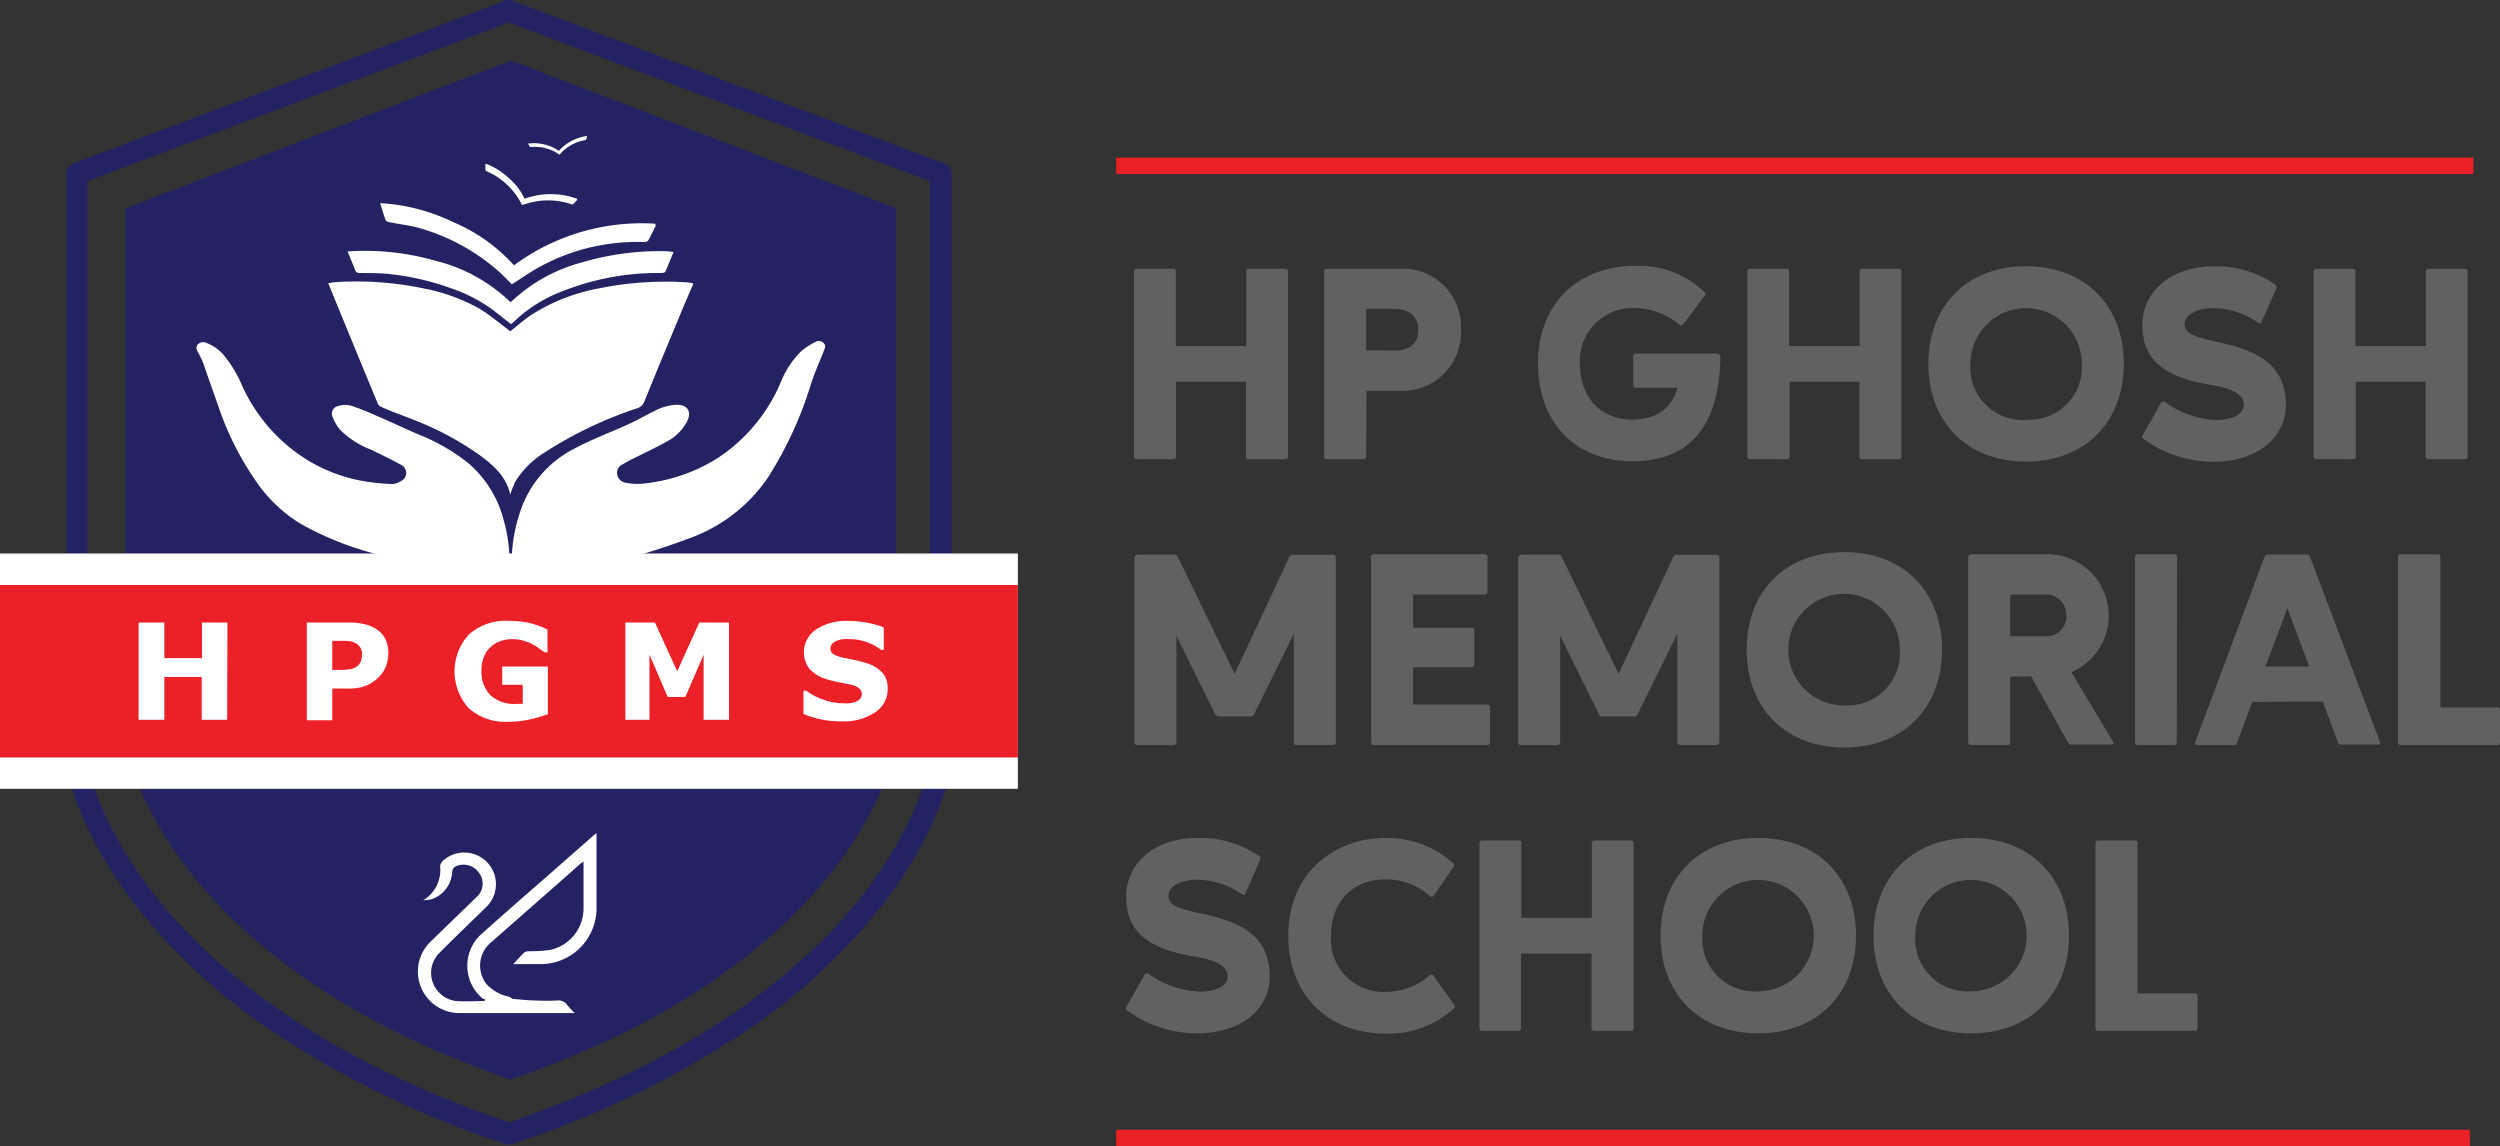 <svg xmlns="http://www.w3.org/2000/svg" viewBox="0 0 273.8 125.52"><rect x="0" y="0" width="273.8" height="125.52" fill="#333333" stroke="none"/><defs><style>.cls-1{isolation:isolate;}.cls-2{mix-blend-mode:darken;}.cls-3{fill:#232363;}.cls-4{fill:#fff;}.cls-5{fill:#ec2027;}.cls-6{fill:#606161;}</style></defs><g class="cls-1"><g id="Layer_2" data-name="Layer 2"><g id="Layer_1-2" data-name="Layer 1"><g class="cls-2"><path class="cls-3" d="M98.14,60.62V22.8L56,6.64v0h-.07v0L13.77,22.8V60.62Z"/><path class="cls-3" d="M15.34,86.4C18.58,94,28.2,108.68,55.92,118.23v0l0,0,0,0a0,0,0,0,0,0,0C83.71,108.68,93.34,94,96.57,86.4Z"/><path class="cls-3" d="M55.75,125.37h0a1.17,1.17,0,0,1-.65-.17,104.26,104.26,0,0,1-25.83-12.62,64.75,64.75,0,0,1-14.48-13.5c-6.49-8.44-7.5-15-7.54-15.29a1.1,1.1,0,0,1,0-.18V19A1.18,1.18,0,0,1,8,17.91L55,.19A1.22,1.22,0,0,1,55.71,0a1.19,1.19,0,0,1,.68.19l47.06,17.72a1.18,1.18,0,0,1,.77,1.11V83.61c0,.06,0,.12,0,.18,0,.27-1.06,6.85-7.55,15.29a64.75,64.75,0,0,1-14.48,13.5A104.26,104.26,0,0,1,56.35,125.2,1.21,1.21,0,0,1,55.75,125.37ZM9.57,83.52c.13.72,1.35,6.75,7.18,14.26,5.69,7.35,17.07,17.67,39,25.14C77.59,115.45,89,105.13,94.66,97.78c5.82-7.51,7-13.53,7.19-14.26V19.84L55.71,2.47,9.57,19.84Z"/><path class="cls-4" d="M55.88,54.14c-.46-2-1.86-3.2-3.33-4.28a32.65,32.65,0,0,0-6.74-3.68c-1.33-.56-2.7-1-4-1.59a.76.76,0,0,1-.41-.33q-2.69-6.48-5.35-13L35.94,31c.29,0,.55-.09.81-.1a36,36,0,0,1,9.55.67,20.28,20.28,0,0,1,6.2,2.23c1.12.68,2.13,1.54,3.2,2.33.07.05.13.12.18.16.74-.58,1.42-1.19,2.17-1.71a20.58,20.58,0,0,1,7.58-3A36.32,36.32,0,0,1,75,30.91c.24,0,.47.05.71.08a2.2,2.2,0,0,1,.23.08l-1,2.31c-1.46,3.53-2.92,7-4.36,10.57a1.25,1.25,0,0,1-.85.78,44.51,44.51,0,0,0-10,4.77,10,10,0,0,0-3.28,3.22A14.24,14.24,0,0,0,55.88,54.14Z"/><path class="cls-4" d="M55,66.82c-1.16-2-3.17-2.91-5.22-3.58-2.89-1-5.85-1.74-8.77-2.61a34.55,34.55,0,0,1-8.08-3.26,16,16,0,0,1-4.65-4.32,32.92,32.92,0,0,1-4.44-8.77c-.54-1.52-1.06-3-1.6-4.55a8.59,8.59,0,0,0-.51-1.06c-.15-.3-.34-.6-.09-.92a.82.82,0,0,1,1-.18,4.6,4.6,0,0,1,2,1.49,13.8,13.8,0,0,1,1.91,3.25,18.54,18.54,0,0,0,7,8,17.51,17.51,0,0,0,6.47,2.42,23.34,23.34,0,0,0,2.9.28,1.63,1.63,0,0,0,.89-.27,1,1,0,0,0,0-1.89c-1-.57-2.11-1.07-3.17-1.6A9.67,9.67,0,0,1,37.18,47a5.18,5.18,0,0,1-.75-1.34A.84.84,0,0,1,37,44.48a2.61,2.61,0,0,1,1.38-.07,29,29,0,0,1,2.8,1.1c1.5.65,3,1.34,4.48,2a21.57,21.57,0,0,1,5.49,3.1,12.13,12.13,0,0,1,4,6.31,17.71,17.71,0,0,1,0,9.66,1.27,1.27,0,0,1-.06.18Z"/><path class="cls-4" d="M56.85,66.86a4.68,4.68,0,0,1-.25-.67,17.8,17.8,0,0,1,.32-10,11.93,11.93,0,0,1,5.88-7c2-1.08,4.18-1.88,6.27-2.84.88-.41,1.72-.91,2.6-1.33a5.53,5.53,0,0,1,2.49-.69c1.15,0,1.62.79,1.09,1.82a5.22,5.22,0,0,1-2.13,2.16c-1.29.72-2.63,1.35-3.94,2-.34.17-.67.36-1,.55a1,1,0,0,0-.6,1,1.11,1.11,0,0,0,.91,1,6.47,6.47,0,0,0,2,.1,18.9,18.9,0,0,0,8-2.72,18.58,18.58,0,0,0,7-8.33,10,10,0,0,1,2.24-3.43,7.13,7.13,0,0,1,1.53-1,.72.72,0,0,1,1,.16c.26.31,0,.61-.08.92-.48,1.18-1,2.35-1.38,3.56a41.81,41.81,0,0,1-4.67,10.14,17.58,17.58,0,0,1-8.32,6.58,83.24,83.24,0,0,1-8.72,2.76,41.85,41.85,0,0,0-7,2.36,7.53,7.53,0,0,0-2.49,1.76A11.31,11.31,0,0,0,56.85,66.86Z"/><path class="cls-4" d="M55.92,33.11a17.93,17.93,0,0,1,7.88-4.39,30.09,30.09,0,0,1,9.1-1.21,8.31,8.31,0,0,1,.87.09c-.32.76-.59,1.46-.9,2.14,0,.1-.28.16-.43.16A28.24,28.24,0,0,0,61.8,31.82a15.56,15.56,0,0,0-5.57,3.47l-.26.22c-.76-.6-1.48-1.2-2.24-1.75a17.08,17.08,0,0,0-4.28-2.17A28.5,28.5,0,0,0,42.51,30c-1-.1-2-.09-3.07-.1a.49.49,0,0,1-.56-.36c-.24-.63-.51-1.25-.81-2a27.7,27.7,0,0,1,9.54,1A17.9,17.9,0,0,1,55.92,33.11Z"/><path class="cls-4" d="M71.82,24.71c-.27.55-.53,1.1-.83,1.63a.54.54,0,0,1-.44.17,22.24,22.24,0,0,0-11.49,2.74c-1,.55-2,1.25-3,1.89-.5-.49-1-1.05-1.6-1.55A22.2,22.2,0,0,0,46,25c-1.09-.32-2.25-.44-3.37-.67-.15,0-.36-.12-.4-.23-.22-.58-.38-1.16-.59-1.85a20.91,20.91,0,0,1,8,2.08,18.73,18.73,0,0,1,6.65,4.73,23.52,23.52,0,0,1,15.46-4.56Z"/><path class="cls-4" d="M63.21,21.9c-.15.16-.3.32-.46.47a.18.18,0,0,1-.16,0,7.93,7.93,0,0,0-4.21-.25c-.41.08-.8.22-1.21.33-.12-.22-.24-.46-.38-.69a8,8,0,0,0-2.43-2.45c-.34-.22-.72-.38-1.08-.58-.05,0-.12-.08-.12-.12,0-.22,0-.43,0-.69a7.18,7.18,0,0,1,2.51,1.54,6.58,6.58,0,0,1,1.78,2.31,8.36,8.36,0,0,1,5.75,0Z"/><path class="cls-4" d="M64.29,14.91c0,.13-.06.26-.1.38a.13.13,0,0,1-.09.05,4.8,4.8,0,0,0-2.29,1.07c-.19.16-.36.35-.54.53-.12-.08-.26-.18-.4-.26a4.74,4.74,0,0,0-2-.59c-.24,0-.49,0-.73,0,0,0-.09,0-.1,0a3.87,3.87,0,0,1-.2-.36,4.53,4.53,0,0,1,1.76.09,4.06,4.06,0,0,1,1.6.71,5,5,0,0,1,3-1.62Z"/><rect class="cls-4" y="60.62" width="111.48" height="25.77"/><rect class="cls-5" y="64.07" width="111.48" height="18.89"/><path class="cls-4" d="M24.88,78.83H22.09V74.14H18v4.69H15.18V68.18H18v3.9h4.12v-3.9h2.79Z"/><path class="cls-4" d="M42.53,71.54a3.94,3.94,0,0,1-.25,1.4,3,3,0,0,1-.73,1.15,4.35,4.35,0,0,1-1.44,1,5.2,5.2,0,0,1-2,.32H36.39v3.47H33.6V68.18h4.59a7.15,7.15,0,0,1,1.74.18,4,4,0,0,1,1.26.52,2.87,2.87,0,0,1,1,1.08A3.38,3.38,0,0,1,42.53,71.54Zm-2.88.06a1.21,1.21,0,0,0-.25-.77,1.27,1.27,0,0,0-.57-.45,2.47,2.47,0,0,0-.85-.19l-1.11,0h-.48v3.18h.8a7.52,7.52,0,0,0,1.18-.08,1.65,1.65,0,0,0,.77-.35,1.29,1.29,0,0,0,.39-.54A2.21,2.21,0,0,0,39.65,71.6Z"/><path class="cls-4" d="M60,78.22a15.41,15.41,0,0,1-1.93.56,10.88,10.88,0,0,1-2.39.27,6.09,6.09,0,0,1-4.33-1.47,6,6,0,0,1,0-8.09A6.09,6.09,0,0,1,55.81,68a11,11,0,0,1,2,.19,9.16,9.16,0,0,1,2.15.76v2.49h-.31l-.6-.42a8.22,8.22,0,0,0-.75-.47,5.11,5.11,0,0,0-1-.39A4.17,4.17,0,0,0,56.15,70a3.86,3.86,0,0,0-1.35.22,3,3,0,0,0-1.08.66A2.85,2.85,0,0,0,53,71.93a4,4,0,0,0-.27,1.52,3.66,3.66,0,0,0,1,2.71,3.9,3.9,0,0,0,2.82.93h.35l.35,0V75H55V73h5Z"/><path class="cls-4" d="M79.84,78.83H77.06V71.7l-2,4.63H73.13l-2-4.63v7.13H68.49V68.18h3.24l2.44,5.34,2.42-5.34h3.25Z"/><path class="cls-4" d="M97.22,75.48A3,3,0,0,1,95.86,78a6.11,6.11,0,0,1-3.68,1,10.22,10.22,0,0,1-2.35-.23A11.68,11.68,0,0,1,88,78.2V75.65h.31a6.48,6.48,0,0,0,1.94,1,6.19,6.19,0,0,0,2.06.37,6.45,6.45,0,0,0,.66,0,2.25,2.25,0,0,0,.68-.14,1.63,1.63,0,0,0,.53-.32.74.74,0,0,0,.2-.57.77.77,0,0,0-.3-.61,2.06,2.06,0,0,0-.88-.39c-.41-.09-.84-.18-1.29-.26a11.4,11.4,0,0,1-1.28-.32,4,4,0,0,1-2-1.19,3,3,0,0,1,.75-4.28A6,6,0,0,1,92.87,68a11.43,11.43,0,0,1,2.11.2,10.76,10.76,0,0,1,1.81.51v2.46h-.3a5.65,5.65,0,0,0-1.6-.86A5.45,5.45,0,0,0,93,70a5.32,5.32,0,0,0-.69,0,2.87,2.87,0,0,0-.67.18,1.25,1.25,0,0,0-.49.33.71.71,0,0,0-.2.49.74.74,0,0,0,.33.65,3.56,3.56,0,0,0,1.23.41l1.15.24a11.58,11.58,0,0,1,1.18.31,3.93,3.93,0,0,1,1.83,1.09A2.64,2.64,0,0,1,97.22,75.48Z"/><path class="cls-4" d="M46.35,98.6a3.86,3.86,0,0,0,1.85-3.74,1,1,0,0,1,.3-.58,3.47,3.47,0,0,1,4.81,5c-1.69,1.67-3.42,3.29-5.1,5a3.09,3.09,0,0,0,.32,4.8,3,3,0,0,0,1.42.55c1,.09,2,0,3.08,0l.15-.16a1.15,1.15,0,0,1-.34-.13,4.67,4.67,0,0,1-.05-7.1C55.18,100.1,57.58,98,60,95.9l4.85-4.27c.13-.12.27-.23.48-.4,0,.26,0,.45,0,.63,0,2.46,0,4.92,0,7.38a6.13,6.13,0,0,1-6,6.35c-1,0-2,0-3.12,0,.47-.5.84-.92,1.24-1.3a.88.88,0,0,1,.5-.11,17.23,17.23,0,0,0,2.28-.14,4.65,4.65,0,0,0,3.68-4.48c0-1.7,0-3.41,0-5.21l-.32.23q-4.87,4.29-9.75,8.58a3.29,3.29,0,0,0-.54,4.64,4.67,4.67,0,0,0,2.48,1.37,1.12,1.12,0,0,1,.31.22c.77.07,1.55.15,2.32.18s1.78.06,2.67,0a1.12,1.12,0,0,1,1,.45c.24.31.53.58.86.93-.21,0-.35,0-.5,0-4,0-8,0-12,0a4.55,4.55,0,0,1-3.19-7.91c1.66-1.62,3.33-3.22,5-4.85a1.94,1.94,0,0,0,.25-2.54,2.06,2.06,0,0,0-2.43-.83.74.74,0,0,0-.55.68,3.31,3.31,0,0,1-2.31,3,4.49,4.49,0,0,1-.83.1Z"/><path class="cls-6" d="M124.5,50.28a.28.28,0,0,1-.3-.3V29.73a.28.28,0,0,1,.3-.3h4a.25.25,0,0,1,.27.27v8.2h7.72V29.73a.28.28,0,0,1,.3-.3h4a.27.27,0,0,1,.27.27V50a.28.28,0,0,1-.3.3h-4a.28.28,0,0,1-.3-.3V41.81H128.8V50a.28.28,0,0,1-.27.3Z"/><path class="cls-6" d="M149.62,50a.28.28,0,0,1-.3.3h-4a.28.28,0,0,1-.3-.3V29.76a.3.3,0,0,1,.33-.33h7.9A6.37,6.37,0,0,1,160,36.1a6.39,6.39,0,0,1-6.7,6.7h-3.64Zm3.1-11.6c1.2,0,2.61-.45,2.61-2.25,0-1.6-1.14-2.32-2.61-2.32l-3.1,0v4.54Z"/><path class="cls-6" d="M179.17,42.47a.28.28,0,0,1-.3-.3V39c0-.18.12-.27.3-.27H188a.39.39,0,0,1,.42.42c-.12,7-2.94,11.39-9.71,11.36-6.16,0-10.27-4.26-10.27-10.7s4.26-10.69,10.7-10.69A10.36,10.36,0,0,1,186.68,32a.24.24,0,0,1,0,.39l-2.35,3.16a.32.32,0,0,1-.21.09.4.4,0,0,1-.21-.09,7.71,7.71,0,0,0-4.74-1.81,5.79,5.79,0,0,0-6.14,6.1c0,3.67,2.29,6.11,5.71,6.11,2.59,0,4.27-1.12,5-3.49Z"/><path class="cls-6" d="M191.67,50.28a.28.28,0,0,1-.3-.3V29.73a.28.28,0,0,1,.3-.3h4a.25.25,0,0,1,.27.27v8.2h7.73V29.73a.28.28,0,0,1,.3-.3h4a.27.27,0,0,1,.27.27V50a.28.28,0,0,1-.3.3h-4a.28.28,0,0,1-.3-.3V41.81H196V50a.28.28,0,0,1-.27.3Z"/><path class="cls-6" d="M221.9,29.16c6.43,0,10.7,4.29,10.7,10.69s-4.27,10.7-10.7,10.7-10.7-4.26-10.7-10.7S215.5,29.16,221.9,29.16Zm0,16.8A5.75,5.75,0,0,0,228,39.85a6.1,6.1,0,1,0-12.2,0A5.77,5.77,0,0,0,221.93,46Z"/><path class="cls-6" d="M234.67,47.67l2-3.55a.31.31,0,0,1,.24-.15.4.4,0,0,1,.24.09A10.16,10.16,0,0,0,242.75,46c1.54,0,3-.55,3-1.66,0-.75-.48-1.68-3.64-2.19-4.87-.81-7.36-2.56-7.48-6.31s3-6.7,7.9-6.67a11.44,11.44,0,0,1,6.68,2,.36.36,0,0,1,.09.42l-1.6,3.64q-.09.18-.18.18a.4.4,0,0,1-.24-.09,8.74,8.74,0,0,0-4.93-1.57c-1.86,0-3.09.81-3.09,1.72,0,1.08,1.08,1.44,3.66,2,4.75,1,7.31,2.71,7.43,6.67.12,3.7-3.1,6.46-8,6.43a13,13,0,0,1-7.63-2.52A.25.25,0,0,1,234.67,47.67Z"/><path class="cls-6" d="M253.69,50.28a.28.28,0,0,1-.3-.3V29.73a.28.28,0,0,1,.3-.3h4a.25.25,0,0,1,.27.27v8.2h7.72V29.73a.28.28,0,0,1,.3-.3h4a.27.27,0,0,1,.27.27V50a.28.28,0,0,1-.3.3h-4a.28.28,0,0,1-.3-.3V41.81H258V50a.28.28,0,0,1-.27.3Z"/><path class="cls-6" d="M129,61l6.22,12.8,6-12.83a.34.34,0,0,1,.36-.21H146a.28.28,0,0,1,.3.3V81.29a.28.28,0,0,1-.3.3h-4a.28.28,0,0,1-.3-.3V69.42l-4.36,8.81a.39.39,0,0,1-.36.24h-3.51a.42.42,0,0,1-.36-.21l-4.27-8.63V81.29a.28.28,0,0,1-.3.3h-4a.27.27,0,0,1-.3-.3V61.19a.43.43,0,0,1,.45-.45h3.94A.4.4,0,0,1,129,61Z"/><path class="cls-6" d="M154.76,77.17h8.12a.29.29,0,0,1,.3.31v3.84a.27.27,0,0,1-.27.27H150.47a.28.28,0,0,1-.3-.3V61a.28.28,0,0,1,.3-.3h12.14a.28.28,0,0,1,.3.3v3.84a.28.28,0,0,1-.3.27h-7.85v3.64h6.4a.29.29,0,0,1,.31.3v3.73a.29.29,0,0,1-.31.3h-6.4Z"/><path class="cls-6" d="M171.05,61l6.22,12.8,6-12.83a.34.34,0,0,1,.36-.21H188a.28.28,0,0,1,.3.3V81.29a.28.28,0,0,1-.3.3h-4a.28.28,0,0,1-.3-.3V69.42l-4.35,8.81a.39.39,0,0,1-.36.24H175.5a.42.42,0,0,1-.36-.21l-4.27-8.63V81.29a.28.28,0,0,1-.3.3h-4a.27.27,0,0,1-.3-.3V61.19a.43.43,0,0,1,.45-.45h3.94A.4.4,0,0,1,171.05,61Z"/><path class="cls-6" d="M202,60.47c6.43,0,10.69,4.29,10.69,10.69s-4.26,10.7-10.69,10.7-10.7-4.26-10.7-10.7S195.54,60.47,202,60.47Zm0,16.79a5.75,5.75,0,0,0,6.07-6.1,6.11,6.11,0,1,0-6.07,6.1Z"/><path class="cls-6" d="M220.16,74.11v7.18a.28.28,0,0,1-.3.3h-4a.28.28,0,0,1-.3-.3V61a.28.28,0,0,1,.3-.3h8.38a6.73,6.73,0,0,1,2.62,12.92l4.54,7.57q.18.36-.18.36h-4.36a.48.48,0,0,1-.33-.15l-4.09-7.33Zm0-9v4.57h4.14a2.16,2.16,0,0,0,2-2.25,2.23,2.23,0,0,0-2-2.32Z"/><path class="cls-6" d="M238.4,81.32a.27.27,0,0,1-.27.27h-4a.28.28,0,0,1-.3-.27V61a.28.28,0,0,1,.27-.3h4.06a.28.28,0,0,1,.27.3Z"/><path class="cls-6" d="M246.66,76.87,245,81.38a.32.32,0,0,1-.33.21h-4c-.24,0-.33-.12-.24-.33L248,61a.39.39,0,0,1,.39-.27h4.18A.39.39,0,0,1,253,61l7.64,20.22c.09.21,0,.33-.21.33h-4.06a.33.33,0,0,1-.3-.21l-1.68-4.51ZM248.1,73h4.81l-2.4-6.37Z"/><path class="cls-6" d="M273.5,77.48a.27.27,0,0,1,.3.3v3.54a.27.27,0,0,1-.27.27H262.92a.28.28,0,0,1-.3-.27V61a.28.28,0,0,1,.27-.3H267a.26.26,0,0,1,.27.3V77.48Z"/><path class="cls-6" d="M123.36,110.29l2-3.55a.31.31,0,0,1,.24-.15.4.4,0,0,1,.24.09,10.14,10.14,0,0,0,5.62,1.92c1.54,0,3-.54,3-1.65,0-.75-.48-1.68-3.64-2.19-4.87-.81-7.36-2.56-7.48-6.31s2.94-6.71,7.9-6.68a11.35,11.35,0,0,1,6.67,2,.36.36,0,0,1,.09.42l-1.59,3.64q-.09.18-.18.18a.4.4,0,0,1-.24-.09,8.66,8.66,0,0,0-4.93-1.57c-1.86,0-3.09.81-3.09,1.72,0,1.08,1.08,1.44,3.66,2,4.75,1,7.31,2.7,7.43,6.67.12,3.7-3.1,6.46-8,6.43a13,13,0,0,1-7.63-2.52A.25.25,0,0,1,123.36,110.29Z"/><path class="cls-6" d="M151.73,113.2c-6.37,0-10.64-4.35-10.64-10.7,0-7.15,5.32-10.73,10.64-10.73a10.77,10.77,0,0,1,7.45,2.8.26.26,0,0,1,0,.39L157,98.12a.21.21,0,0,1-.18.09.34.34,0,0,1-.24-.09,7.1,7.1,0,0,0-4.81-1.81c-3.64,0-6,2.47-6,6.19a5.75,5.75,0,0,0,6,6.13,7.45,7.45,0,0,0,4.81-1.8.32.32,0,0,1,.21-.09.2.2,0,0,1,.21.12l2.25,3.16c.12.15.15.3,0,.42A10.67,10.67,0,0,1,151.73,113.2Z"/><path class="cls-6" d="M162.34,112.9a.29.29,0,0,1-.31-.3V92.35a.29.29,0,0,1,.31-.3h4a.25.25,0,0,1,.27.27v8.2h7.73V92.35a.28.28,0,0,1,.3-.3h4a.27.27,0,0,1,.27.27V112.6a.28.28,0,0,1-.3.3h-4a.28.28,0,0,1-.3-.3v-8.17h-7.73v8.17a.28.28,0,0,1-.27.3Z"/><path class="cls-6" d="M192.57,91.77c6.43,0,10.7,4.3,10.7,10.7s-4.27,10.7-10.7,10.7-10.7-4.26-10.7-10.7S186.17,91.77,192.57,91.77Zm0,16.8a6.1,6.1,0,1,0-6.13-6.1A5.75,5.75,0,0,0,192.6,108.57Z"/><path class="cls-6" d="M215.89,91.77c6.43,0,10.7,4.3,10.7,10.7s-4.27,10.7-10.7,10.7-10.7-4.26-10.7-10.7S209.49,91.77,215.89,91.77Zm0,16.8a6.1,6.1,0,1,0-6.13-6.1A5.75,5.75,0,0,0,215.92,108.57Z"/><path class="cls-6" d="M240.38,108.79a.27.27,0,0,1,.3.3v3.54a.27.27,0,0,1-.27.27H229.8a.28.28,0,0,1-.3-.27V92.35a.28.28,0,0,1,.27-.3h4.06a.26.26,0,0,1,.27.3v16.44Z"/><rect class="cls-5" x="122.25" y="17.27" width="148.63" height="1.79"/><rect class="cls-5" x="122.25" y="123.73" width="148.25" height="1.79"/></g></g></g></g></svg>